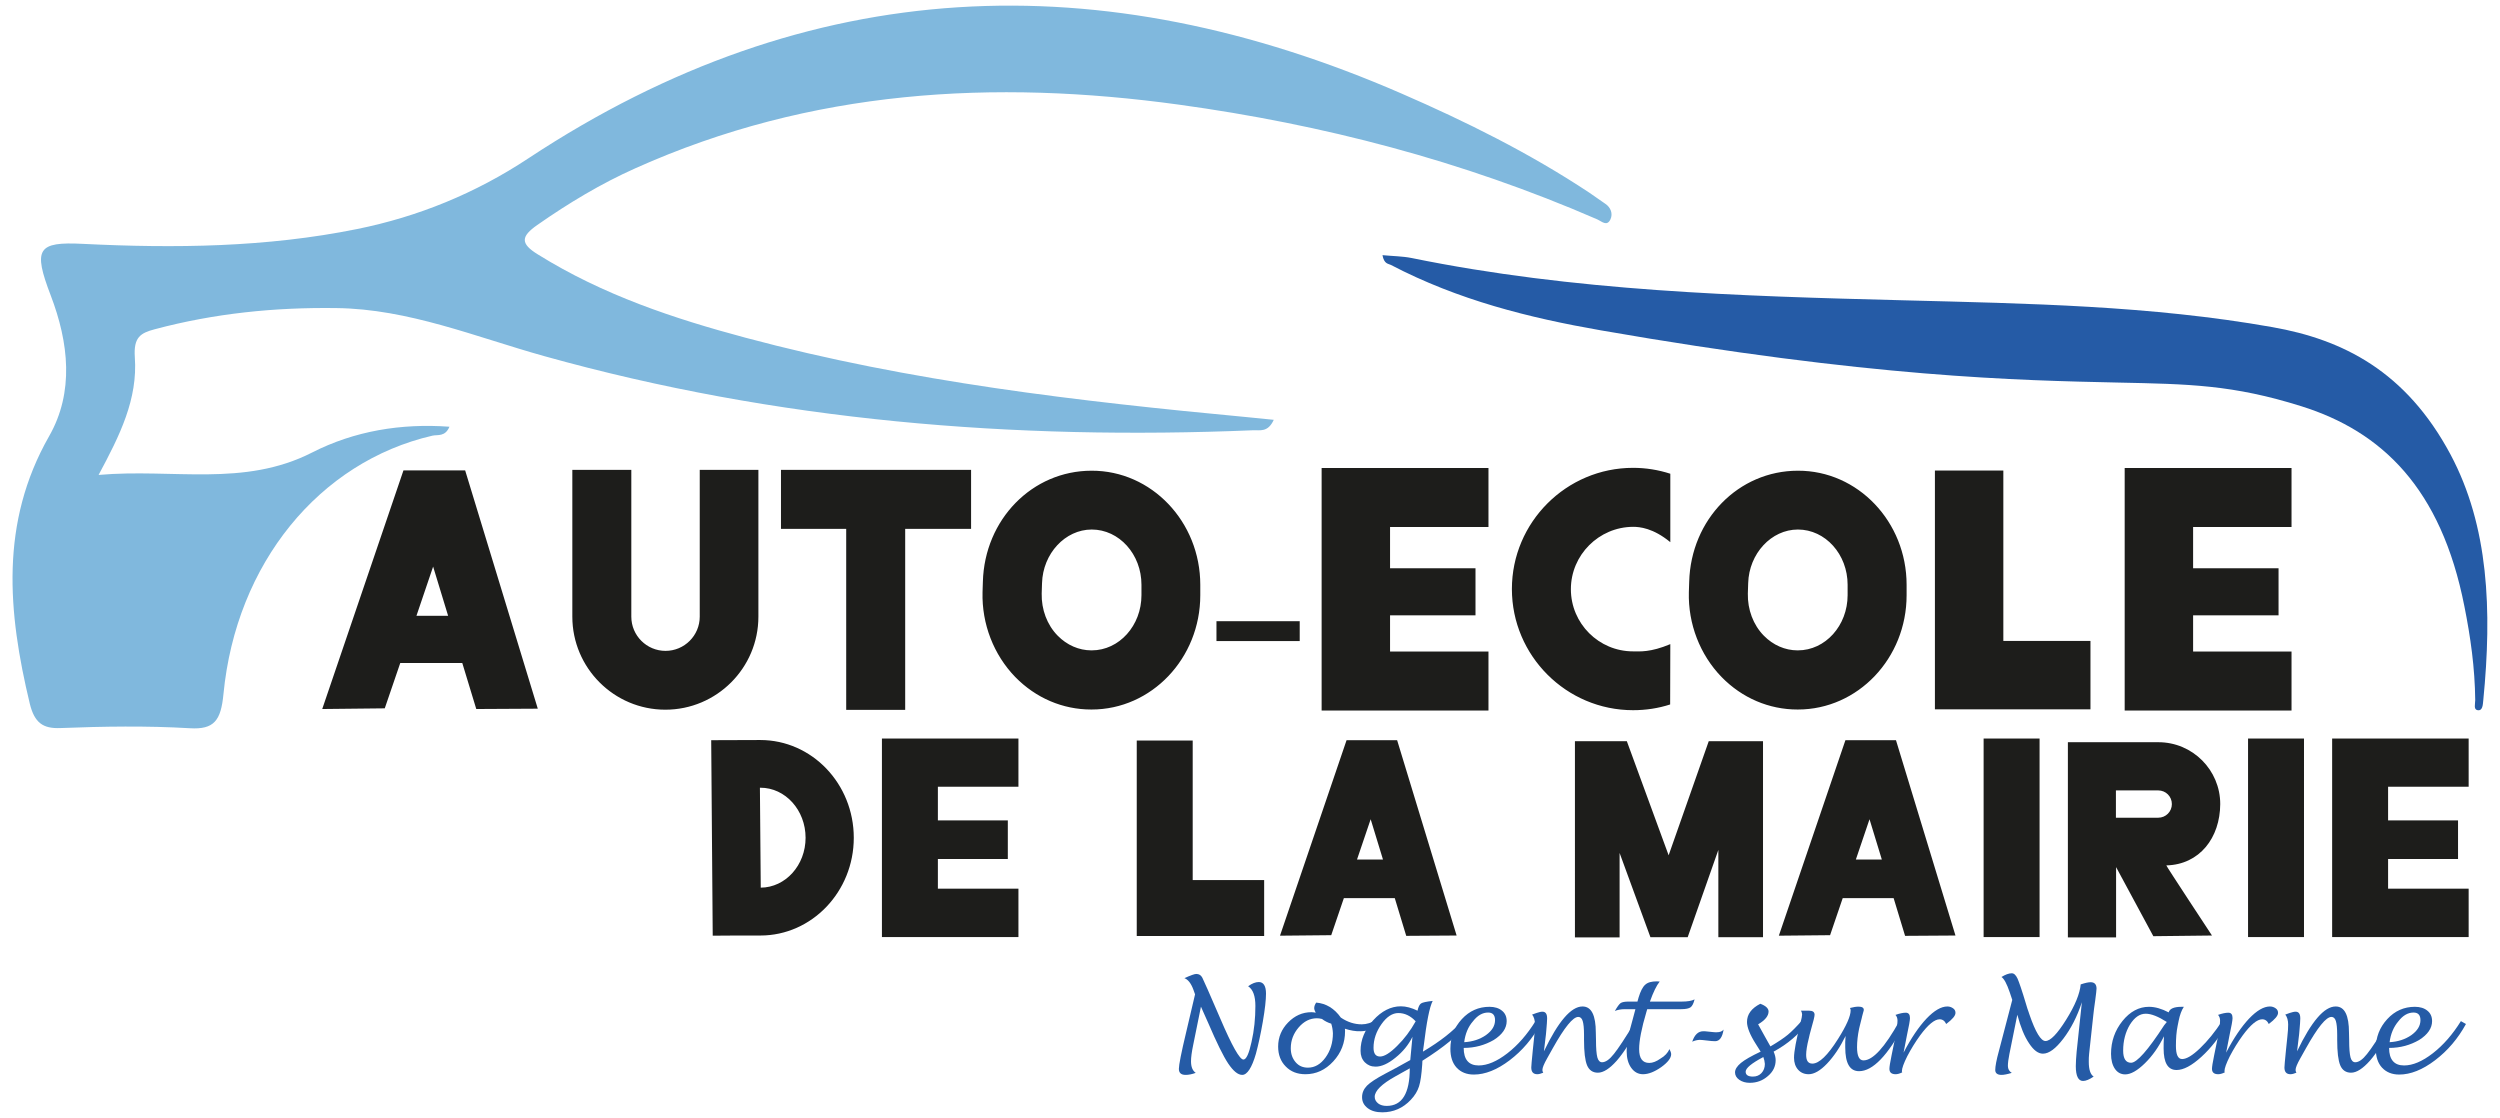 <svg xmlns="http://www.w3.org/2000/svg" viewBox="0 0 1483.4 663.4"><path fill="#80B8DD" d="M755.8 249.1c-3.5 7.7-8.3 6-12.3 6.2-141.9 5.9-282.5-5.4-420.6-44-40.8-11.4-80.5-28-123.3-28.5-36.5-.5-72.4 3.1-107.9 12.6-8.3 2.2-12.5 4.7-11.7 16.5 1.8 24.9-8.8 46.3-21.5 69.9 44.3-3.9 86.1 7.4 126.7-13.3 25.1-12.8 52.8-17.4 81.5-15.3-2.6 6.1-6.9 4.6-10.1 5.3-67.1 15.5-116.5 75.7-124 153.3-1.5 15.7-5.5 21.2-20 20.3-25.5-1.5-51.2-1.1-76.8-.1-10.3.4-15.3-3.1-18.1-14.4C4.6 363.1-.1 310.2 29.1 258.9c15-26.2 11.7-55.6 1-83.6-10.6-27.7-7.9-32 19.2-30.6 54.4 2.7 108.8 2.1 162.6-8.8 36.1-7.3 70.1-21.1 101.7-42 167.1-110.3 340.1-115.8 518-38.4C870 72.2 907.5 90.8 943 114.3c3.2 2.1 6.3 4.5 9.5 6.6 3.3 2.2 4.6 5.9 3.1 9.2-2.1 4.5-5.1 1.3-8 0-80.1-34.8-163-56.3-248-68C589.8 47 481.5 53 377.1 99.8c-20.4 9.1-39.7 20.7-58.3 33.7-9.7 6.8-10.2 11 .4 17.5 38.7 24.1 80.6 38 123.2 49.4 97.8 26.2 197.5 37.7 297.4 47.1 5.2.5 10.5 1 16 1.6z"/><path fill="#255BA6" d="M820.3 151.4c6.1.6 11.8.6 17.3 1.7 96.4 19.7 194.3 22.6 292.3 25.1 73.1 1.9 146.2 3.1 218.4 15.9 42 7.4 79.3 26.2 105.7 75.5 22.8 42.7 24.7 92.7 19.5 145.7-.3 2.8-.3 6.6-3.4 6.1-2.5-.4-1.4-3.7-1.4-6-.2-19.2-2.8-37.5-6.4-55.5-13.8-70.4-49.2-103.9-96.6-118.8-41-12.9-67-13.2-108.9-14.1-59-1.3-146.6-3-307-31-42.4-7.4-84.5-17.9-124.5-38.8-1.5-.8-4-.4-5-5.8z"/><path fill="#1D1D1B" d="M319.1 420.5l-36.5.2-8.3-27.3h-36.8l-9.2 26.9-37.1.4 48.2-141.6H276l43.1 141.4zm-53.2-55.1l-8.9-29.2-9.9 29.2h18.8zM450 278.8v87.1c0 30.5-24.8 55.2-55.2 55.2-30.5 0-55.2-24.8-55.2-55.2v-87.1h35v87.1c0 11.2 9.1 20.3 20.3 20.3 11.2 0 20.3-9.1 20.3-20.3v-87.1H450zM576.3 313.8h-39.2v107.4h-35V313.8h-38.7v-35h112.8v35zM712.2 347v6.2c0 37.4-28.9 67.8-64.5 67.8h-.2c-16.9 0-32.9-6.8-45.1-19.3-12.8-13.2-19.9-31.5-19.4-50.3l.2-6.2c1-37 29.3-65.9 64.5-65.9 35.6-.1 64.5 30.3 64.5 67.7zm-34.9 0c0-18.1-13.2-32.8-29.5-32.8-15.8 0-29 14.3-29.5 31.8l-.2 6.2c-.2 9.5 3.2 18.6 9.5 25 5.5 5.6 12.6 8.7 20 8.7h.2c16.3 0 29.5-14.7 29.5-32.8V347zM721.8 380.4v-11.8h49.4v11.8h-49.4zM824.8 312.7v24.5h50.7v27.9h-50.7v21.5h58.4v35h-99V277.7h99v35h-58.4zM932.1 349.6c0 20.4 16.6 36.9 36.9 36.9 3.9 0 10.2.7 22.1-4.3L991 418c-7.1 2.3-14.5 3.4-22 3.4-39.6 0-71.9-32.3-71.9-71.9s32.3-71.9 71.9-71.9c7.6 0 15 1.2 22.1 3.5v40.6c-10.2-8.4-18.2-9.1-22.1-9.1-20.3.1-36.9 16.7-36.9 37zM1131.3 347v6.2c0 37.4-28.9 67.8-64.5 67.8h-.2c-16.9 0-32.9-6.8-45.1-19.3-12.8-13.2-19.9-31.5-19.4-50.3l.2-6.2c1-37 29.3-65.9 64.5-65.9 35.6-.1 64.5 30.3 64.5 67.7zm-35 0c0-18.1-13.2-32.8-29.5-32.8-15.8 0-29 14.3-29.5 31.8l-.2 6.2c-.2 9.5 3.2 18.6 9.5 25 5.5 5.6 12.6 8.7 20 8.7h.2c16.3 0 29.5-14.7 29.5-32.8V347zM1240.4 380.3v40.6h-92.3V279.2h40.6v101.1h51.7zM1301.3 312.7v24.5h50.7v27.9h-50.7v21.5h58.4v35h-99V277.7h99v35h-58.4z"/><g fill="#1D1D1B"><path d="M506.6 497.1c0 32-24.9 58-55.4 58h-14l-14.3.1-.9-116 28.6-.1h.5c30.7 0 55.5 26 55.5 58zm-28.6 0c0-16.4-12-29.7-26.8-29.7h-.3l.5 59.3c14.7-.1 26.6-13.3 26.6-29.6zM556.5 466.8v20H598v22.9h-41.5v17.6h47.8V556h-81V438.2h81v28.6h-47.8zM750.1 522.2v33.2h-75.6v-116h33.2v82.8h42.4zM864.3 555.1l-29.9.2-6.8-22.4h-30.2l-7.5 22-30.4.3 39.5-116h30l35.3 115.9zM820.6 510l-7.3-23.9-8.1 23.9h15.4zM1046.1 439.8v116.3h-26.5v-51.8l-18.2 51.8h-22.1l-18.3-50v50.1h-26.5V439.8h30.8l24.8 67.7 23.8-67.7h32.2zM1160.3 555.1l-29.9.2-6.8-22.4h-30.2l-7.5 22-30.4.3 39.5-116h30l35.3 115.9zm-43.7-45.1l-7.3-23.9-8.1 23.9h15.4zM1177 556V438.2h33.2V556H1177zM1285.4 513.5c-.3 0 27.1 41.6 27.1 41.6l-34.8.4-22.1-41v41.7H1227V440.4h53.7c20.3 0 36.7 16.5 36.7 36.7-.1 20-12.2 35.9-32 36.4zm-29.9-28.3h25.1c4.5 0 8.1-3.6 8.1-8.1s-3.6-8.1-8.1-8.1h-25.1v16.2zM1333.9 556V438.2h33.2V556h-33.2zM1417 466.8v20h41.5v22.9H1417v17.6h47.8V556h-81V438.2h81v28.6H1417z"/></g><g fill="#255BA6"><path d="M712.6 597.3L708 620c-.9 4.3-1.3 7.5-1.3 9.7 0 3.3.9 5.6 2.8 6.9-2.2.8-4.2 1.2-6 1.2-2.7 0-4-1.2-4-3.6 0-2.3 1.4-9.5 4.3-21.6l5.3-22.6-1-2.8c-1.4-3.8-3.2-6-5.3-6.8 3.7-1.7 6-2.5 7-2.5 1.6 0 2.8.7 3.6 2.2.8 1.5 4.3 9.5 10.6 24.1 7 16.4 11.6 24.5 13.8 24.5 1.7 0 3.3-3.5 4.8-10.4 1.6-7 2.3-14.1 2.3-21.4 0-5.9-1.4-9.8-4.3-11.7 2.3-1.7 4.5-2.5 6.3-2.5 2.8 0 4.3 2.3 4.3 6.9 0 3.6-.6 9.2-1.9 16.7-1.3 7.5-2.7 13.8-4.1 19-2.4 8.3-5.2 12.5-8.1 12.5-2.6 0-5.3-2.3-8.3-6.7-3-4.5-6.9-12.5-11.8-23.9-1.6-3.7-2.7-6.2-3.3-7.4l-1.1-2.5zM798 610.4c.1.6.1 1.1.1 1.5 0 6.8-2.3 12.8-7 17.9-4.7 5.1-10.2 7.6-16.5 7.6-4.8 0-8.7-1.5-11.7-4.6-3-3-4.5-7-4.5-11.8 0-5.5 2-10.3 5.9-14.3 3.9-4 8.5-6.1 13.8-6.1.8 0 1.7.1 2.6.3-.6-1.1-.9-2-.9-2.7 0-1.1.4-2.2 1.2-3.3 5.8.5 10.7 3.4 14.6 8.9 4 2.7 8.1 4 12.4 4 2.8 0 5.8-.9 9.1-2.8l1.8 3c-3.8 2.6-7.7 3.9-11.7 3.9-2.8.1-5.8-.4-9.2-1.5zm-8.1-3c-2-.6-3.8-1.5-5.5-2.8-1.2-.3-2.2-.4-3-.4-4.1 0-7.7 1.8-10.8 5.4-3.1 3.6-4.7 7.7-4.7 12.4 0 3.4 1 6.1 2.9 8.3 1.9 2.2 4.3 3.2 7.3 3.2 4 0 7.5-2 10.4-6 2.9-4 4.4-8.8 4.4-14.4-.1-2-.4-3.9-1-5.7z"/><path d="M838.1 615.2c-2.3 4.7-5.7 8.9-10.1 12.4-4.4 3.6-8.3 5.3-11.8 5.3-2.6 0-4.7-.9-6.4-2.6-1.7-1.8-2.5-4-2.5-6.8 0-6.5 2.5-12.5 7.5-18.1 5-5.5 10.5-8.3 16.4-8.3 3.1 0 6.4.9 9.9 2.6.5-2.3 1.2-3.7 2.1-4.3s3.2-1.1 6.9-1.5c-1.9 3.7-3.6 12.5-5.3 26.5l-.5 3.6c10.3-6.1 18.2-12.3 23.7-18.7l3 1.9c-5.3 6.8-14.3 14.2-27 22.2-.1.9-.1 1.6-.1 2.1-.4 5.9-1 10.3-1.9 13.1-.9 2.8-2.5 5.5-4.9 8-4.6 4.9-10.3 7.4-16.9 7.4-3.6 0-6.5-.8-8.7-2.5-2.2-1.7-3.3-3.8-3.3-6.5 0-2.6 1-4.8 2.9-6.8 1.9-1.9 5.5-4.3 10.8-7.1 3.5-1.8 8.5-4.5 14.9-8.1l1.3-13.8zm1.9-9.2c-3.1-3.3-6.5-4.9-10.3-4.9-3.5 0-6.9 2.2-10 6.6-3.1 4.4-4.7 9-4.7 14 0 3.5 1.3 5.2 3.9 5.2 2.5 0 5.9-2.1 10.1-6.3 4.2-4.1 7.9-9 11-14.6zm-3.5 27.9c-1.4.8-4.2 2.4-8.4 4.7-8.3 4.6-12.4 8.7-12.4 12.2 0 1.6.7 2.8 2 3.9 1.3 1 3 1.5 5.1 1.5 9.2 0 13.7-7.5 13.7-22.3z"/><path d="M868.5 621.8c0 6.9 3 10.4 8.9 10.4 5.1 0 10.8-2.4 17-7.2 6.2-4.8 11.8-11.2 16.7-19.1l3 1.7c-4.7 8.6-10.8 15.8-18.3 21.5-7.5 5.7-14.6 8.5-21.3 8.5-4.3 0-7.7-1.4-10.2-4.1-2.5-2.7-3.7-6.5-3.7-11.2 0-6.9 2.3-12.7 6.8-17.6 4.5-4.9 10-7.3 16.4-7.3 3.1 0 5.6.8 7.4 2.3 1.9 1.5 2.8 3.6 2.8 6.2 0 4.2-2.6 8-7.7 11.2-5.2 3-11.1 4.7-17.8 4.7zm.3-3.4c5-.3 9.3-1.7 12.9-4.2 3.6-2.6 5.4-5.5 5.4-8.9 0-3-1.4-4.5-4.1-4.5-3.3 0-6.3 1.7-9 5.2-2.9 3.3-4.6 7.5-5.2 12.4z"/><path d="M916.1 623.8c8.5-17.7 16.1-26.6 22.9-26.6 5.3 0 7.9 5.2 7.9 15.6l.1 4.3c0 5 .3 8.4.8 10.3.5 1.9 1.5 2.9 2.8 2.9 2.1 0 4.4-1.6 7-4.9 2.6-3.2 6.9-9.7 12.8-19.5l3 1.7c-5.3 9.8-10 17.1-14.1 21.8-4.2 4.7-7.9 7.1-11.2 7.1-3 0-5.2-1.5-6.4-4.4-1.2-2.9-1.8-7.9-1.8-15.1v-3c0-3.9-.3-6.6-.8-8.2s-1.4-2.4-2.6-2.4c-3.2 0-8.2 6.2-15.2 18.7-1.7 3-2.8 5-3.3 5.9-1.8 3.2-2.8 5.5-2.8 6.9 0 .6.2 1.1.5 1.6-1.4.6-2.6.9-3.5.9-2.4 0-3.6-1.3-3.6-4 0-.8.3-4.2.9-10.2l.8-7.7c.4-3.3.5-5.8.5-7.6 0-2.5-.6-4.5-1.7-5.9.5-.2 1.3-.4 2.5-.9 1.5-.5 2.7-.8 3.6-.8 1.9 0 2.8 1.3 2.8 4 0 1.4-.2 3.8-.5 7.3-.1.8-.1 1.5-.2 2.2l-1.2 10z"/><path d="M990.6 622.5c.6 1.2 1 2.2 1 3 0 2.3-2 4.9-5.9 7.7-4 2.8-7.6 4.2-10.8 4.2-2.9 0-5.2-1.3-7-3.8-1.8-2.5-2.7-5.8-2.7-9.8 0-4.4 1.2-10.8 3.6-19l1.6-6h-6.1c-2.5 0-4.6.4-6.1 1.1 1.4-2.5 2.5-4 3.4-4.7.9-.6 2.5-.9 4.6-.9h5.4l.7-2.5c1.1-3.6 2.4-6.2 3.9-7.5 1.5-1.4 3.8-2 6.9-2 .4 0 .9 0 1.7.1-1.9 2.4-3.8 6.3-5.8 11.9h18.9c3.3 0 5.9-.4 7.6-1.3-.6 2.4-1.4 4-2.4 4.7-1 .7-2.8 1.1-5.5 1.1h-20.2c-.2.8-.4 1.4-.5 1.7-2.9 9.7-4.3 17.1-4.3 22 0 5.5 2 8.2 6 8.2 2.1 0 4.3-.9 6.7-2.6 2.6-1.5 4.3-3.4 5.3-5.6zM1004.1 618.1c1.4-4.2 3.6-6.2 6.6-6.2.6 0 1.2 0 1.8.1l3.9.4c.8.1 1.5.1 2.2.1 1.9 0 3.3-.5 4.1-1.6-.7 4.6-2.4 6.9-5 6.9-.6 0-1.3 0-2.2-.1l-2.7-.3c-1.9-.2-3.3-.4-4.3-.4-1.5.1-3 .4-4.4 1.1zM1052.4 624c.8 1.8 1.2 3.5 1.2 5.1 0 3.6-1.5 6.8-4.6 9.4-3.1 2.7-6.6 4-10.8 4-2.4 0-4.5-.6-6.2-1.8-1.7-1.2-2.5-2.7-2.5-4.4 0-1.8 1.2-3.7 3.5-5.6 2.3-1.9 6.2-4.1 11.7-6.7l-2.9-4.6c-3.5-5.5-5.2-9.9-5.2-13 0-4.5 2.6-8.1 7.9-10.8 3.3 1.2 4.9 2.8 4.9 4.6 0 2.6-2.1 5.2-6.2 7.6l4.1 7.4 3.2 5.7c4.6-2.7 8-5 10.3-6.9 2.3-1.9 5.3-4.9 8.8-8.9l2.9 1.7c-5.1 7-11.8 12.7-20.1 17.2zm-6.1 3.2c-7 3.7-10.5 6.6-10.5 8.7 0 1.9 1.4 2.9 4.3 2.9 2.1 0 3.8-.7 5.1-2.1s2-3.2 2-5.4c-.1-1.4-.4-2.7-.9-4.1z"/><path d="M1095.1 614.7c-3.3 6.7-7 12.2-11 16.4s-7.7 6.3-10.9 6.3c-2.6 0-4.7-.9-6.3-2.7-1.6-1.8-2.4-4.2-2.4-7.1 0-3.7 1.3-10.6 3.8-20.5.7-2.7 1-4.4 1-5.1s-.2-1.5-.7-2.3h4.9c2.1 0 3.2.8 3.2 2.4 0 1-.7 3.9-2.1 8.7-.4 1.4-.7 2.4-.8 3l-.5 2.2c-1.1 4.3-1.6 7.6-1.6 9.9 0 3.5 1.2 5.2 3.7 5.2 4 0 9.1-4.9 15.2-14.6 5-7.9 7.5-13.6 7.5-17 0-.5-.1-.9-.4-1.4 2-.5 3.6-.8 5-.8 2.1 0 3.2.6 3.2 1.9 0 .3-.1.8-.3 1.3-.1.4-.3 1.2-.7 2.6 0 .3-.3 1.2-.7 2.9-.3 1.2-.5 2.1-.7 2.8l-.4 1.7c-.8 3.9-1.2 7.5-1.2 10.9 0 5.2 1.3 7.8 3.8 7.8 5.6 0 12.7-7.8 21.3-23.3l3 1.8c-9.8 18.6-18.8 27.9-26.9 27.9-5.5 0-8.2-4.7-8.2-14.1-.1-1.9 0-4.1.2-6.8z"/><path d="M1128.7 636.3c-1.6.8-2.9 1.1-3.9 1.1-2.5 0-3.7-1.1-3.7-3.2 0-1.1.4-3.8 1.3-8.1l1.8-8.8c1.1-5.2 1.7-9.1 1.7-11.7 0-1.4-.4-2.5-1.2-3.4 2.5-.9 4.6-1.3 6.1-1.3 1.7 0 2.5 1.1 2.5 3.2 0 1.3-.6 4.7-1.8 10.2l-2 10.3c4.5-8.7 9.1-15.4 13.6-20.2 4.6-4.8 8.7-7.2 12.4-7.2 1.3 0 2.4.4 3.4 1.1 1 .7 1.4 1.6 1.4 2.7 0 1.7-1.8 3.8-5.5 6.6-.9-1.9-2.2-2.8-3.9-2.8-3 0-6.9 3.2-11.6 9.6-2.9 4-5.4 8.1-7.6 12.3-2.1 4.2-3.2 7.2-3.2 9l.2.6zM1197 602.1l-4.7 23.3c-.6 3-.9 5.3-.9 7.1 0 1.8.8 3.2 2.3 4.1-2.6.8-4.6 1.2-6.1 1.2-2.4 0-3.7-1-3.7-2.9 0-2.1.7-6 2.2-11.4l7.9-30.2-1.5-4.5c-1.7-5-3.3-8-4.9-9.1 2.3-1.4 4.3-2.2 6.1-2.2 1.3 0 2.4 1 3.4 3.1.9 2 2.7 7.2 5.2 15.6.5 1.7.9 3 1.3 4l.6 1.8c3.6 10.5 6.8 15.7 9.5 15.7 2.9 0 7-4.2 12.3-12.7 5.3-8.5 8.1-15.4 8.6-20.9 2.7-.9 4.6-1.3 5.9-1.3 2.3 0 3.5 1.3 3.5 3.8 0 .9-.3 3.2-.8 7.1-.5 3.5-.9 6.3-1.1 8.5l-2.5 23.1c-.2 1.6-.2 3.2-.2 4.7 0 4.7 1 7.6 2.9 8.8-2.5 1.7-4.6 2.6-6.3 2.6-2.8 0-4.3-2.9-4.3-8.8 0-2.3.2-5.2.5-8.6l3.1-29.3c-2.8 8.5-6.5 15.7-11 21.6-4.5 5.9-8.5 8.9-12.1 8.9-2.8 0-5.5-2-8.2-6.1-2.8-4.1-5.1-9.8-7-17zM1284 614.9c-3.1 6.3-6.8 11.6-11.3 16-4.5 4.4-8.4 6.6-11.7 6.6-2.5 0-4.6-1.1-6.1-3.3-1.5-2.2-2.3-5.2-2.3-8.9 0-7.4 2.3-13.9 6.8-19.5s9.8-8.4 15.7-8.4c3.6 0 7.5 1.1 11.7 3.3.6-2.2 3.2-3.3 7.6-3.3h1.4c-1.4 2.1-2.4 4.9-3.1 8.4l-.6 3c-.7 3.4-1 7.3-1 11.8 0 5.2 1.2 7.8 3.7 7.8 2.6 0 6.1-2.1 10.6-6.4 4.5-4.3 8.9-9.7 13.2-16.3l2.8 1.9c-4.4 7.8-9.5 14.3-15.2 19.5-5.7 5.2-10.6 7.8-14.7 7.8-5.2 0-7.7-4.3-7.7-12.8 0-1.8 0-4.2.2-7.2zm1.7-8.5c-5-3.2-9.2-4.9-12.5-4.9-3.6 0-6.7 2.2-9.4 6.5-2.6 4.3-4 9.5-4 15.4 0 4.8 1.6 7.2 4.7 7.2 3.4 0 10-7.4 19.6-22.2.2-.2.7-.9 1.6-2z"/><path d="M1320.1 636.3c-1.6.8-2.9 1.1-3.9 1.1-2.5 0-3.7-1.1-3.7-3.2 0-1.1.4-3.8 1.3-8.1l1.8-8.8c1.1-5.2 1.7-9.1 1.7-11.7 0-1.4-.4-2.5-1.2-3.4 2.5-.9 4.6-1.3 6.1-1.3 1.7 0 2.5 1.1 2.5 3.2 0 1.3-.6 4.7-1.8 10.2l-2 10.3c4.5-8.7 9.1-15.4 13.6-20.2 4.6-4.8 8.7-7.2 12.4-7.2 1.3 0 2.4.4 3.4 1.1 1 .7 1.4 1.6 1.4 2.7 0 1.7-1.8 3.8-5.5 6.6-.9-1.9-2.2-2.8-3.9-2.8-3 0-6.9 3.2-11.6 9.6-2.9 4-5.4 8.1-7.6 12.3-2.1 4.2-3.2 7.2-3.2 9l.2.6zM1363 623.8c8.5-17.7 16.1-26.6 22.9-26.6 5.3 0 7.9 5.2 7.9 15.6l.1 4.3c0 5 .3 8.4.8 10.3.5 1.9 1.5 2.9 2.8 2.9 2.1 0 4.4-1.6 7-4.9 2.6-3.2 6.9-9.7 12.8-19.5l3 1.7c-5.3 9.8-10 17.1-14.1 21.8-4.2 4.7-7.9 7.1-11.2 7.1-3 0-5.2-1.5-6.4-4.4-1.2-2.9-1.8-7.9-1.8-15.1v-3c0-3.9-.3-6.6-.8-8.2-.5-1.6-1.4-2.4-2.6-2.4-3.2 0-8.2 6.2-15.2 18.7-1.7 3-2.8 5-3.3 5.9-1.8 3.2-2.8 5.5-2.8 6.9 0 .6.2 1.1.5 1.6-1.4.6-2.6.9-3.5.9-2.4 0-3.6-1.3-3.6-4 0-.8.3-4.2.9-10.2l.8-7.7c.4-3.3.5-5.8.5-7.6 0-2.5-.6-4.5-1.7-5.9.5-.2 1.3-.4 2.5-.9 1.5-.5 2.7-.8 3.6-.8 1.9 0 2.8 1.3 2.8 4 0 1.4-.2 3.8-.5 7.3-.1.8-.1 1.5-.2 2.2l-1.2 10z"/><path d="M1417.6 621.8c0 6.9 3 10.4 8.9 10.4 5.1 0 10.8-2.4 17-7.2 6.2-4.8 11.8-11.2 16.7-19.1l3 1.7c-4.7 8.6-10.8 15.8-18.3 21.5-7.5 5.7-14.6 8.5-21.3 8.5-4.3 0-7.7-1.4-10.2-4.1-2.5-2.7-3.7-6.5-3.7-11.2 0-6.9 2.3-12.7 6.8-17.6 4.5-4.9 10-7.3 16.4-7.3 3.1 0 5.6.8 7.4 2.3 1.9 1.5 2.8 3.6 2.8 6.2 0 4.2-2.6 8-7.7 11.2-5.2 3-11.1 4.7-17.8 4.7zm.3-3.4c5-.3 9.3-1.7 12.9-4.2 3.6-2.6 5.4-5.5 5.4-8.9 0-3-1.4-4.5-4.1-4.5-3.3 0-6.3 1.7-9 5.2-2.8 3.3-4.6 7.5-5.2 12.4z"/></g></svg>
